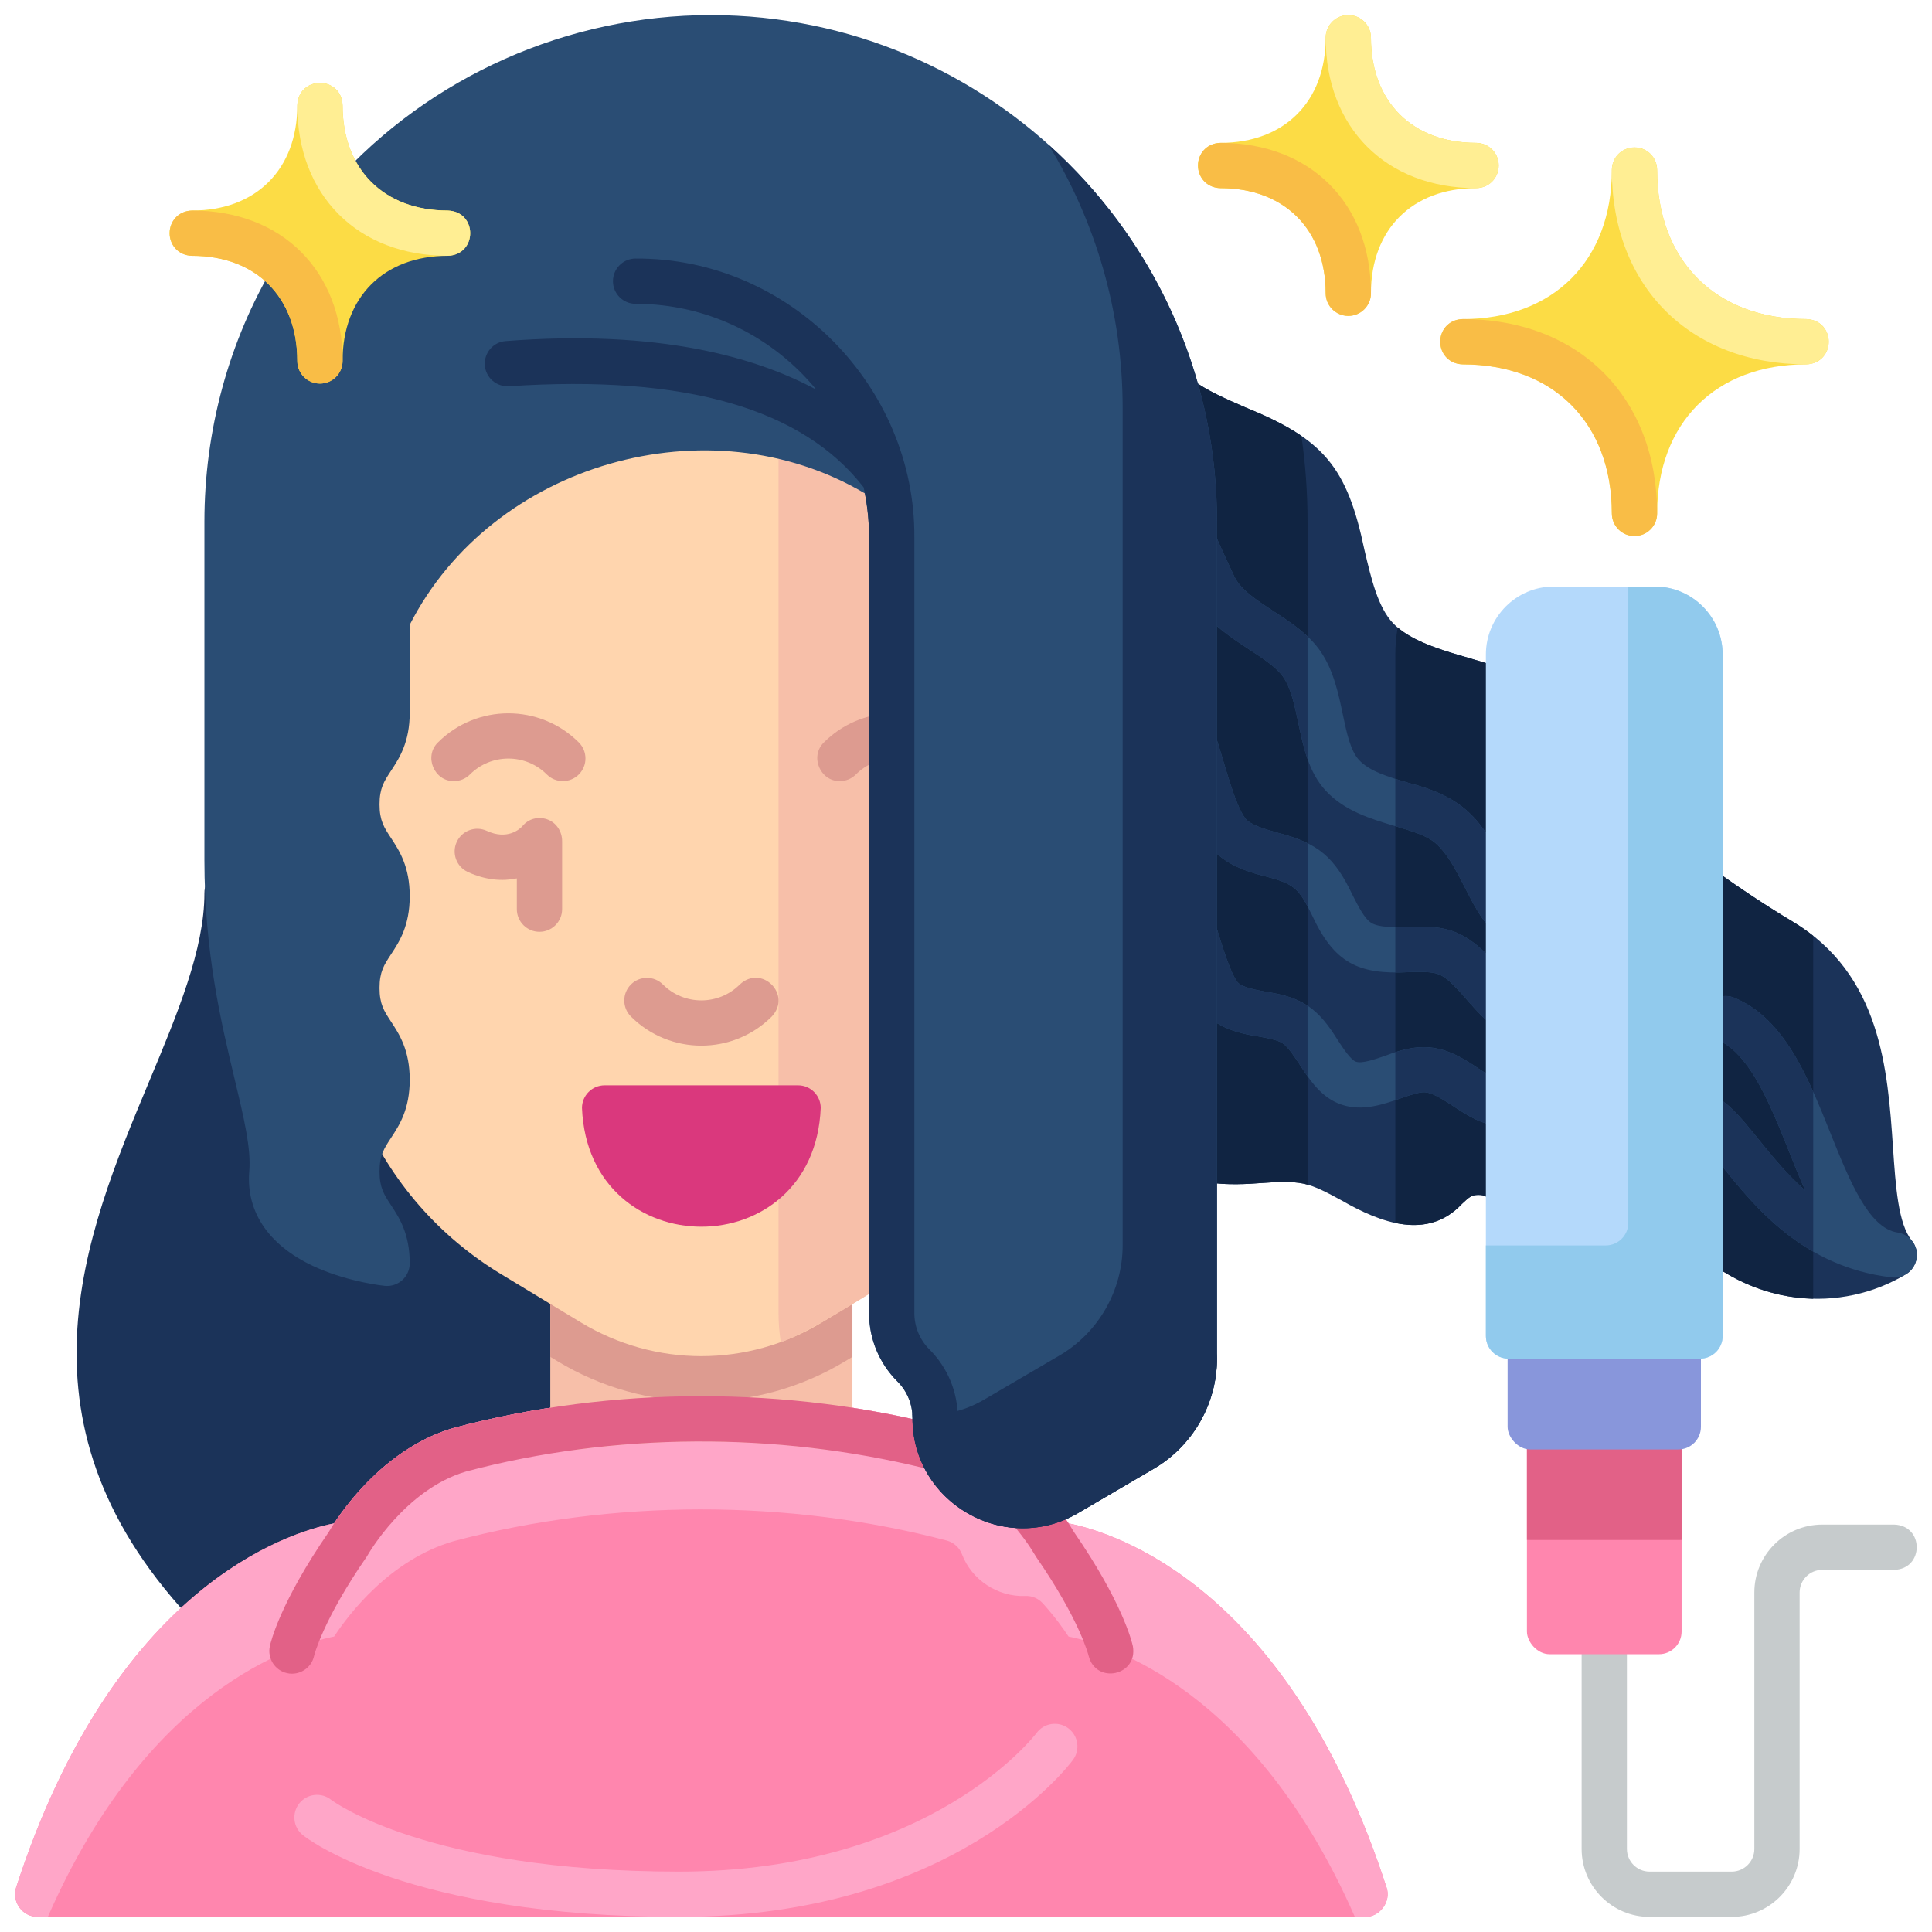 <svg id="Layer_5" height="512" viewBox="0 0 512 512" width="512" xmlns="http://www.w3.org/2000/svg" data-name="Layer 5"><path d="m506.653 328.776c-3.608-4.432-4.281-14.299-4.992-24.744-1.391-20.413-3.122-45.817-26.672-59.852-6.601-3.936-13.654-8.598-20.965-13.859-3.802-2.868-9.621.083-9.505 4.87v89.088c0 1.579.622 3.095 1.732 4.218 17.723 18.385 41.873 19.524 59.013 9.102 2.948-1.825 3.639-6.18 1.388-8.822z" fill="#1b3359"/><path d="m402.219 178.809c-10.087-4.759-25.816-6.175-33.016-13.625-4.035-4.271-5.77-11.638-7.606-19.438-4.582-21.909-10.733-29.337-31.554-37.78-5.341-2.326-10.387-4.523-14.139-7.38-2.04-1.554-4.841-1.638-6.97-.215-2.131 1.425-3.121 4.046-2.465 6.523 2.671 10.095 4.033 20.62 4.046 31.277v167.748c.219 9.171 17.573 8.062 23.448 7.615 4.216-.287 8.198-.557 11.519.147 3.09.656 6.503 2.512 10.117 4.478 10.259 5.906 22.765 10.624 31.858.866 1.939-1.833 2.577-2.361 4.345-2.361 1.59 0 2.256.41 3.878 1.926 1.746 1.631 4.292 2.069 6.486 1.118 2.191-.952 3.609-3.113 3.609-5.503v-129.918c0-2.368-1.394-4.516-3.557-5.479z" fill="#1b3359"/><path d="m480.519 247.999c-1.698-1.346-3.529-2.626-5.529-3.818-6.601-3.936-13.654-8.598-20.965-13.859-3.802-2.868-9.621.083-9.505 4.87v89.088c0 1.579.622 3.095 1.732 4.218 10.155 10.534 22.419 15.397 34.267 15.677z" fill="#102442"/><path d="m502.86 326.626c-7.649-1.107-12.771-13.877-17.726-26.225-6.016-14.995-12.236-30.501-25.546-35.988-3.062-1.264-6.572.195-7.834 3.26-1.264 3.063.196 6.571 3.26 7.834 11.294 4.553 17.316 26.799 23.422 40.002-4.898-4.287-8.859-9.19-12.434-13.617-4.809-5.956-8.606-10.661-13.608-12.239-7.626-2.128-11.124 8.774-3.611 11.443 1.55.489 5.21 5.023 7.883 8.334 8.443 10.458 21.193 26.247 44.45 29.069 3.442.588 6.839-2.29 6.879-5.767.131-2.966-2.196-5.719-5.135-6.106z" fill="#2a4d74"/><path d="m480.519 289.317c-4.919-10.982-10.919-20.777-20.93-24.904-3.062-1.264-6.572.195-7.834 3.26-1.264 3.063.196 6.571 3.26 7.834 11.294 4.553 17.316 26.799 23.422 40.002-4.898-4.287-8.859-9.19-12.434-13.617-4.809-5.956-8.606-10.661-13.608-12.239-7.626-2.128-11.124 8.774-3.611 11.443 1.55.489 5.21 5.023 7.883 8.334 5.526 6.845 12.898 15.972 23.853 22.254v-42.366z" fill="#1b3359"/><path d="m346.515 138.172c0-7.692-.563-15.254-1.629-22.655-3.911-2.688-8.744-5.077-14.843-7.551-5.341-2.326-10.387-4.523-14.139-7.38-2.04-1.554-4.841-1.638-6.97-.215-2.131 1.425-3.121 4.046-2.465 6.523 2.671 10.095 4.033 20.62 4.046 31.277v167.748c.219 9.171 17.573 8.062 23.448 7.615 4.216-.287 8.198-.557 11.519.147.34.072.686.165 1.033.264v-175.775z" fill="#102442"/><path d="m154.938 337.043c-21.685-12.57-37.512-22.312-47.973-46.4-.974-2.25-3.177-3.667-5.669-3.617-2.451.066-4.615 1.616-5.466 3.916-.524 1.418-1.331 2.645-2.264 4.064-2.222 3.38-4.985 7.586-4.985 15.465.096 8.652 2.927 12.225 5.632 16.449-7.521-2.227-16.926-6.778-16.193-15.536.667-7.985-1.458-16.887-4.149-28.157-2.947-12.343-6.616-27.705-7.494-46.687-.113-2.449-1.705-4.583-4.021-5.389-3.771-1.569-8.302 1.482-8.184 5.593 0 14.807-7.143 31.898-14.705 49.994-17.002 40.682-38.16 91.311 12.811 144.069 2.084 2.228 5.816 2.445 8.138.46 17.491-14.423 32.222-16.088 32.333-16.1 1.968-.18 3.727-1.327 4.694-3.05.098-.174 9.958-17.454 26.116-22.167 8.991-2.672 20.565-4.436 30.188-6.01 2.647-.883 4.299-3.451 4.085-6.159v-35.607c0-2.1-1.098-4.046-2.894-5.133z" fill="#1b3359"/><path d="m367.437 500.147c-25.826-79.562-71.798-93.966-84.258-96.444-1.395-2.121-3.688-5.329-6.803-8.777-1.19-1.319-2.882-2.07-4.683-1.974-7.288.274-14.174-4.257-16.749-11.035-.673-1.771-2.143-3.119-3.965-3.639-42.113-11.071-88.717-11.047-130.781.154-16.838 4.911-27.756 19.332-31.654 25.272-12.467 2.481-58.429 16.892-84.251 96.442-.593 1.826-.275 3.826.854 5.38s2.934 2.473 4.854 2.473h351.729c3.926.106 7.047-4.127 5.707-7.853z" fill="#ff86ae"/><path d="m10 508h2.678c26.38-60.181 64.658-72.064 75.866-74.295 3.898-5.94 14.816-20.361 31.654-25.272 42.064-11.201 88.668-11.226 130.781-.154 1.822.52 3.292 1.868 3.965 3.639 2.575 6.778 9.461 11.31 16.749 11.035 1.801-.097 3.492.654 4.683 1.974 3.115 3.448 5.408 6.656 6.803 8.777 11.202 2.229 49.489 14.107 75.873 74.297h2.678c3.926.106 7.047-4.127 5.707-7.853-25.826-79.562-71.798-93.966-84.258-96.444-1.395-2.121-3.688-5.329-6.803-8.777-1.19-1.319-2.882-2.07-4.683-1.974-7.288.274-14.174-4.257-16.749-11.035-.673-1.771-2.143-3.119-3.965-3.639-42.113-11.071-88.717-11.047-130.781.154-16.838 4.911-27.756 19.332-31.654 25.272-12.467 2.481-58.429 16.892-84.251 96.442-.593 1.826-.275 3.826.854 5.38s2.934 2.473 4.854 2.473z" fill="#ffa6c8"/><path d="m502 404.028h-19.079c-9.925 0-18 8.075-18 18v67.972c0 3.309-2.691 6-6 6h-21.773c-3.309 0-6-2.691-6-6v-57.622c0-3.313-2.687-6-6-6s-6 2.687-6 6v57.622c0 9.925 8.075 18 18 18h21.773c9.925 0 18-8.075 18-18v-67.972c0-3.309 2.691-6 6-6h19.079c7.907-.25 7.968-11.724 0-12z" fill="#c6cbcc"/><rect fill="#ff86ae" height="66.26" rx="6" width="40.988" x="404.653" y="372.118"/><path d="m222.844 336.949c-1.889-1.065-4.201-1.027-6.054.094-17.432 12.08-38.136 14.204-56.654 3.145 0 0-5.197-3.145-5.197-3.145-3.794-2.464-9.253.601-9.106 5.133v36.077c0 1.73.747 3.376 2.049 4.516s3.036 1.661 4.748 1.432c22.055-2.955 44.421-2.955 66.472 0 1.701.229 3.447-.29 4.748-1.432 1.302-1.14 2.049-2.785 2.049-4.516v-36.077c0-2.166-1.167-4.163-3.054-5.227z" fill="#f7bfa9"/><path d="m147.709 360.72c11.54 6.986 24.734 10.679 38.156 10.679s26.614-3.692 38.157-10.679l1.875-1.135v-17.409c0-2.166-1.167-4.163-3.054-5.227-1.889-1.065-4.201-1.027-6.054.094-17.432 12.08-38.136 14.204-56.654 3.145 0 0-5.197-3.145-5.197-3.145-3.794-2.464-9.253.601-9.106 5.133v17.407l1.877 1.136z" fill="#dd9b90"/><path d="m240.366 125.562c-.365-1.567-1.346-2.923-2.72-3.76-47.555-30.118-115.584-11.202-140.397 39.532-.439.849-.668 1.793-.668 2.751v24.763c0 4.284-1.198 6.105-3.013 8.863-2.222 3.378-4.987 7.582-4.987 15.46s2.766 12.081 4.987 15.459c1.814 2.759 3.013 4.581 3.013 8.865s-1.198 6.105-3.013 8.863c-2.222 3.378-4.987 7.582-4.987 15.46s2.766 12.081 4.987 15.459c1.814 2.759 3.013 4.581 3.013 8.865.276 3.547-2.073 6.019-.632 9.262 7.644 17.684 20.389 32.3 36.858 42.269l21.115 12.78c9.851 5.963 20.896 8.944 31.942 8.944s22.091-2.981 31.943-8.944l21.084-12.763c.201-.094.355-.241.549-.343 1.785-1.09 2.874-3.03 2.874-5.121v-189.835c0-5.627-.655-11.289-1.949-16.83z" fill="#ffd5ae"/><path d="m439.642 372.118h-28.988c-3.313 0-6 2.687-6 6v29.978c.292.009.583.022.877.022h39.234c.294 0 .585-.014.877-.022v-29.978c0-3.313-2.687-6-6-6z" fill="#e26187"/><rect fill="#8896db" height="36.063" rx="6" width="51.234" x="399.53" y="348.055"/><path d="m283.089 457.994c-2.666-1.969-6.422-1.401-8.391 1.264-.271.367-27.898 36.742-94.719 36.742s-91.804-18.715-92.24-19.049c-2.585-2.048-6.341-1.628-8.405.946-2.074 2.584-1.661 6.36.923 8.435 1.102.885 27.818 21.668 99.723 21.668 72.813 0 103.118-39.916 104.373-41.615 1.968-2.666 1.402-6.423-1.264-8.391z" fill="#ffa6c8"/><path d="m206.315 107.385v240.583c0 2.604.211 5.175.602 7.701 8.029-2.574 25.03-14.024 32.524-18.32 1.785-1.09 2.874-3.03 2.874-5.121v-189.835c0-5.627-.655-11.289-1.949-16.83-.365-1.567-1.346-2.923-2.72-3.76z" fill="#f7bfa9"/><path d="m144.985 217.126c-2.411-.828-5.005-.131-6.581 1.863-.703.747-3.961 3.711-9.403 1.199-3.008-1.385-6.573-.074-7.963 2.934-1.388 3.009-.075 6.574 2.934 7.963 4.846 2.235 9.267 2.466 12.993 1.7v8.152c0 3.313 2.687 6 6 6s6-2.687 6-6v-18.047c0-2.562-1.555-4.933-3.979-5.765z" fill="#dd9b90"/><g fill="#dd9b90"><path d="m236.319 189.035c-6.781.166-13.187 2.926-17.983 7.722-3.794 3.687-.98 10.332 4.242 10.242 1.535 0 3.071-.586 4.242-1.758 2.592-2.591 6.035-4.086 9.697-4.209 7.804-.518 7.608-11.744-.198-11.997z"/><path d="m116.057 196.756c-3.793 3.689-.982 10.333 4.242 10.243 1.535 0 3.071-.586 4.242-1.757 5.616-5.617 14.752-5.615 20.368 0 2.342 2.344 6.143 2.344 8.484 0 2.344-2.343 2.344-6.142 0-8.484-10.292-10.294-27.043-10.294-37.337 0z"/><path d="m196.049 260.903c-5.615 5.616-14.753 5.614-20.368 0-2.342-2.344-6.143-2.344-8.484 0-2.344 2.343-2.344 6.142 0 8.484 10.293 10.295 27.044 10.294 37.337 0 5.421-5.806-2.674-13.908-8.484-8.484z"/></g><path d="m211.498 287.622h-51.267c-3.313 0-6 2.687-6 6 1.739 41.968 61.537 41.951 63.267 0 0-3.313-2.687-6-6-6z" fill="#da387d"/><path d="m405.775 314.206v-129.918c0-2.368-1.394-4.516-3.557-5.479-9.566-4.513-24.193-6.029-31.82-12.527-.401 2.327-.622 4.715-.622 7.155v150.657c6.302 1.338 12.537.452 17.681-5.068 1.939-1.833 2.577-2.361 4.345-2.361 1.59 0 2.256.41 3.878 1.926 1.746 1.631 4.292 2.069 6.486 1.118 2.191-.952 3.609-3.113 3.609-5.503z" fill="#102442"/><g><g fill="#2a4d74"><path d="m316.222 157.836c3.104 6.606 9.304 10.658 14.774 14.232 3.768 2.461 7.325 4.786 9.095 7.376 2.071 3.032 3.01 7.508 4.003 12.246 1.333 6.357 2.711 12.933 7.213 17.822 5.002 5.432 12.116 7.547 18.394 9.412 4.256 1.266 8.275 2.46 10.532 4.351 3.31 2.773 5.675 7.411 7.962 11.896 2.073 4.064 4.216 8.267 7.244 11.434 5.623 5.55 13.992-2.365 8.674-8.291-1.811-1.895-3.471-5.149-5.227-8.594-6.367-12.863-11.109-18.519-25.766-22.297-5.257-1.564-10.223-3.039-12.984-6.038-2.263-2.459-3.251-7.169-4.296-12.156-1.135-5.414-2.422-11.55-5.84-16.553-3.115-4.562-7.855-7.658-12.439-10.653-4.536-2.964-8.82-5.764-10.477-9.288-1.506-3.206-3.286-7.032-5.073-11.11-1.33-3.035-4.872-4.418-7.903-3.087-3.035 1.329-4.417 4.868-3.087 7.903 1.842 4.204 3.663 8.12 5.202 11.396z"/><path d="m312.627 204.889c4.92 16.063 6.522 23.412 22.637 27.329 7.868 2.07 8.917 3.145 12.479 10.412 5.791 12.438 12.085 15.716 25.552 14.996 3.101-.083 6.309-.17 8.025.587 6.798 2.662 15.4 22.418 23.609 12.07 1.697-2.847.766-6.53-2.081-8.226-1.467-.875-3.305-2.986-5.082-5.029-3.099-3.559-6.61-7.594-11.607-9.796-4.18-1.842-8.756-1.72-13.184-1.602-3.658.097-7.446.199-9.527-1.031-1.787-1.057-3.421-4.279-5.002-7.396-4.775-10.032-9.019-13.756-19.885-16.522-3.487-.996-7.093-2.027-8.506-3.734-2.959-3.842-5.75-15.498-7.839-21.689-1.032-3.148-4.421-4.867-7.57-3.832-3.149 1.032-4.864 4.422-3.832 7.57.587 1.791 1.183 3.784 1.813 5.894z"/><path d="m405.733 291.436c-.564-4.127-4.25-5.843-8.072-5.15-1.09 0-3.94-1.866-5.833-3.105-8.741-6.014-14.419-7.423-24.637-3.426-2.907 1.008-6.202 2.146-7.826 1.613-1.382-.456-3.306-3.391-4.852-5.748-5.047-8.145-9.152-11.312-18.884-12.763-3.091-.576-6.594-1.228-7.681-2.584-1.851-2.308-4.099-9.686-5.699-14.897-2.563-7.489-13.546-4.173-11.471 3.524 4.967 15.652 6.391 23.387 22.654 25.755 2.545.474 5.176.963 6.418 1.784 1.497.988 3.088 3.415 4.627 5.762 2.702 4.121 5.765 8.793 11.12 10.562 5.48 1.813 10.816-.036 15.523-1.669 2.442-.847 5.217-1.817 6.657-1.631 2.123.257 4.845 2.038 7.478 3.761 3.806 2.49 7.736 5.063 12.403 5.063.942-.008 1.908-.079 2.821-.186 3.291-.39 5.643-3.374 5.252-6.664z"/></g><g fill="#1b3359"><path d="m405.775 241.854v1.153c.04-.378.042-.763 0-1.153z"/><path d="m388.194 235.171c2.073 4.064 4.216 8.267 7.244 11.434 4.18 4.125 9.873.81 10.337-3.598v-1.153c-.125-1.18-.637-2.397-1.663-3.54-1.812-1.896-3.471-5.149-5.228-8.594-6.367-12.863-11.109-18.519-25.766-22.297-1.136-.338-2.253-.674-3.343-1.02v12.544c4.228 1.257 8.213 2.448 10.456 4.328 3.31 2.773 5.675 7.411 7.962 11.896z"/><path d="m373.295 257.626c3.102-.083 6.31-.17 8.025.587 6.798 2.662 15.4 22.418 23.608 12.07 1.697-2.847.766-6.53-2.081-8.226-1.467-.875-3.305-2.986-5.082-5.029-3.099-3.559-6.61-7.594-11.607-9.796-4.18-1.842-8.756-1.72-13.184-1.602-1.072.028-2.15.053-3.198.049v12.028c1.122.005 2.28-.014 3.519-.08z"/><path d="m377.779 289.461c2.123.257 4.845 2.038 7.478 3.761 3.806 2.49 7.736 5.063 12.403 5.063.942-.008 1.908-.079 2.821-.186 3.291-.39 5.643-3.374 5.252-6.664-.564-4.127-4.25-5.844-8.072-5.15-1.09 0-3.94-1.866-5.833-3.105-7.972-5.485-13.407-7.125-22.052-4.341v12.715c.453-.154.903-.309 1.346-.463 2.442-.847 5.217-1.817 6.657-1.631z"/></g><g fill="#1b3359"><path d="m316.222 157.836c3.104 6.606 9.304 10.658 14.774 14.232 3.768 2.461 7.325 4.786 9.095 7.376 2.071 3.032 3.01 7.508 4.003 12.246.667 3.181 1.346 6.417 2.421 9.469v-32.484c-2.693-2.542-5.854-4.626-8.955-6.653-4.536-2.964-8.82-5.764-10.477-9.288-1.506-3.206-3.286-7.032-5.073-11.11-1.33-3.035-4.872-4.418-7.903-3.087-2.27.994-3.614 3.224-3.592 5.554v.032c.012.776.174 1.562.505 2.317 1.842 4.204 3.663 8.12 5.202 11.396z"/><path d="m312.627 204.889c4.92 16.063 6.522 23.412 22.637 27.329 6.892 1.813 8.552 2.864 11.251 7.979v-16.727c-2.214-1.096-4.799-1.987-7.954-2.79-3.487-.996-7.093-2.027-8.506-3.734-2.959-3.842-5.75-15.498-7.839-21.689-1.032-3.148-4.421-4.867-7.57-3.832-2.552.836-4.161 3.22-4.131 5.77v.033c.01.586.106 1.181.299 1.768.587 1.791 1.183 3.784 1.813 5.894z"/><path d="m335.63 262.856c-3.091-.576-6.594-1.228-7.681-2.584-1.851-2.309-4.099-9.686-5.699-14.897-2.562-7.489-13.546-4.173-11.471 3.523 4.967 15.652 6.391 23.387 22.654 25.755 2.545.474 5.176.963 6.418 1.784 1.497.988 3.088 3.415 4.627 5.762.648.989 1.319 2.01 2.036 3.015v-18.686c-2.813-1.864-6.191-2.971-10.885-3.671z"/></g></g><path d="m300.218 436.252c-.246-1.14-2.771-11.637-15.613-30.262-.693-1.192-3.521-5.854-8.229-11.064-1.19-1.319-2.882-2.048-4.683-1.974-7.288.274-14.174-4.257-16.749-11.035-.673-1.771-2.143-3.119-3.965-3.639-42.113-11.071-88.717-11.047-130.781.154-19.9 5.804-31.532 24.892-33.078 27.564-12.837 18.621-15.362 29.116-15.608 30.256-.7 3.238 1.352 6.456 4.591 7.156 3.155.708 6.438-1.308 7.127-4.571.021-.093 2.295-9.432 13.91-26.231.105-.153.211-.323.303-.486.098-.174 9.958-17.454 26.116-22.167 39.138-10.379 82.113-10.508 121.476-.85 4.656 8.998 13.964 15.102 24.107 15.795 3.8 4.641 4.842 6.809 5.448 7.708 11.615 16.8 13.889 26.139 13.899 26.182 1.939 7.701 13.14 5.289 11.729-2.535z" fill="#e26187"/><path d="m438.519 155.437h-26.742c-9.925 0-18 8.075-18 18v180.618c0 3.313 2.687 6 6 6h50.742c3.313 0 6-2.687 6-6v-180.618c0-9.925-8.075-18-18-18z" fill="#b4d9fb"/><path d="m438.519 155.437h-7v168.618c0 3.313-2.687 6-6 6h-31.742v24c0 3.313 2.687 6 6 6h50.742c3.313 0 6-2.687 6-6v-180.618c0-9.925-8.075-18-18-18z" fill="#91caed"/><path d="m188.343 4c-37.86.015-74.333 16.147-99.643 44.367l-15.872 21.592c-12.26 20.532-18.631 44.205-18.656 68.213v89.811c0 24.466 4.449 43.083 8.024 58.042 2.442 10.221 4.372 18.293 3.864 24.36-.927 11.093 5.544 20.223 18.22 25.708 8.606 3.725 17.33 4.64 17.697 4.677 1.688.172 3.368-.382 4.627-1.519 1.259-1.138 1.977-2.755 1.977-4.451 0-7.878-2.766-12.083-4.987-15.461-1.814-2.759-3.013-4.581-3.013-8.867s1.198-6.108 3.013-8.867c2.222-3.378 4.987-7.583 4.987-15.461s-2.766-12.081-4.987-15.459c-1.814-2.759-3.013-4.581-3.013-8.865s1.198-6.106 3.013-8.865c2.222-3.377 4.987-7.581 4.987-15.458s-2.766-12.081-4.987-15.459c-1.814-2.759-3.013-4.581-3.013-8.865s1.198-6.106 3.013-8.865c2.222-3.377 4.987-7.581 4.987-15.458v-23.28c21.857-42.854 79.315-59.282 120.623-34.814.738 3.854 1.111 7.759 1.111 11.639v205.575c0 6.85 2.668 13.289 7.512 18.134 2.577 2.576 3.996 6.002 3.996 9.647 0 10.589 5.484 20.055 14.67 25.321 9.184 5.267 20.123 5.218 29.264-.132l20.006-11.71c10.333-6.048 16.752-17.243 16.752-29.217v-221.84c0-73.982-60.189-134.172-134.172-134.172z" fill="#2a4d74"/><path d="m277.85 38.311c12.468 20.362 19.665 44.286 19.665 69.861v221.84c0 11.974-6.419 23.169-16.752 29.217l-20.006 11.71c-5.899 3.453-12.545 4.684-18.987 3.717.029.362.053.726.053 1.094 0 10.589 5.484 20.055 14.67 25.321 9.184 5.267 20.123 5.218 29.264-.132l20.006-11.71c10.333-6.048 16.752-17.243 16.752-29.217v-221.84c0-39.62-17.267-75.278-44.665-99.861z" fill="#1b3359"/><path d="m316.515 354.012c-3.313 0-6 2.687-6 6 0 7.729-4.144 14.956-10.814 18.861l-20.006 11.71c-11.189 6.779-26.081-1.733-25.871-14.834 0-6.85-2.668-13.29-7.511-18.133-2.577-2.578-3.997-6.005-3.997-9.648v-205.575c.261-39.735-32.886-74.104-73.875-73.875-3.313 0-6 2.686-6 6s2.687 6 6 6c19.288 0 36.539 8.875 47.895 22.752-16.031-8.651-41.888-16.019-82.333-12.878-3.304.257-5.773 3.144-5.518 6.447.258 3.304 3.152 5.748 6.447 5.518 47.021-3.127 77.888 6.08 93.942 26.796.934 4.269 1.44 8.695 1.44 13.24v205.575c0 6.849 2.667 13.288 7.512 18.133 2.577 2.578 3.996 6.004 3.996 9.648-.247 22.305 24.768 36.694 43.934 25.189 0 0 20.006-11.709 20.006-11.709 10.333-6.048 16.752-17.243 16.752-29.217 0-3.313-2.687-6-6-6z" fill="#1b3359"/><g><g fill="#fcdc45"><path d="m478.658 84.56c-23.996 0-39.501-15.505-39.501-39.501 0-3.313-2.687-6-6-6s-6 2.687-6 6c0 23.996-15.505 39.501-39.5 39.501-3.313 0-6 2.687-6 6s2.687 6 6 6c23.995 0 39.5 15.505 39.5 39.501 0 3.313 2.687 6 6 6s6-2.687 6-6c0-23.996 15.505-39.501 39.501-39.501 7.916-.263 7.964-11.719 0-12z"/><path d="m397.178 43.859c0-3.313-2.687-6-6-6-16.924 0-27.859-10.936-27.859-27.859 0-3.313-2.687-6-6-6s-6 2.687-6 6c0 16.924-10.936 27.859-27.86 27.859-3.313 0-6 2.687-6 6s2.687 6 6 6c16.925 0 27.86 10.936 27.86 27.86 0 3.313 2.687 6 6 6s6-2.687 6-6c0-16.925 10.936-27.86 27.859-27.86 3.313 0 6-2.687 6-6z"/><path d="m118.65 55.795c-16.925 0-27.86-10.936-27.86-27.86-.266-7.923-11.721-7.958-12 0 0 16.925-10.936 27.86-27.859 27.86-3.313 0-6 2.687-6 6s2.687 6 6 6c16.924 0 27.859 10.936 27.859 27.859 0 3.313 2.687 6 6 6s6-2.687 6-6c0-16.924 10.936-27.859 27.86-27.859 7.923-.266 7.958-11.721 0-12z"/></g><g><path d="m478.658 84.56c-23.996 0-39.501-15.505-39.501-39.501-.262-7.924-11.725-7.955-12 0 0 30.805 20.696 51.501 51.501 51.501 3.313 0 6-2.687 6-6s-2.687-6-6-6z" fill="#ffee93"/><path d="m387.657 84.56c-7.935.275-7.95 11.721 0 12 23.995 0 39.5 15.505 39.5 39.501 0 3.313 2.687 6 6 6s6-2.687 6-6c0-30.805-20.696-51.501-51.5-51.501z" fill="#f9bd46"/><path d="m391.178 49.859c7.937-.275 7.947-11.722 0-12-16.924 0-27.859-10.936-27.859-27.859 0-3.313-2.687-6-6-6s-6 2.687-6 6c0 23.841 16.019 39.859 39.859 39.859z" fill="#ffee93"/><path d="m323.458 37.859c-7.937.275-7.947 11.722 0 12 16.925 0 27.86 10.936 27.86 27.86 0 3.313 2.687 6 6 6s6-2.687 6-6c0-23.842-16.019-39.86-39.86-39.86z" fill="#f9bd46"/><path d="m118.65 55.795c-16.925 0-27.86-10.936-27.86-27.86-.265-7.929-11.725-7.951-12 0 0 23.842 16.019 39.86 39.86 39.86 7.937-.275 7.947-11.722 0-12z" fill="#ffee93"/><path d="m50.931 55.795c-7.937.275-7.947 11.722 0 12 16.924 0 27.859 10.936 27.859 27.859 0 3.313 2.687 6 6 6s6-2.687 6-6c0-23.841-16.019-39.859-39.859-39.859z" fill="#f9bd46"/></g></g></svg>